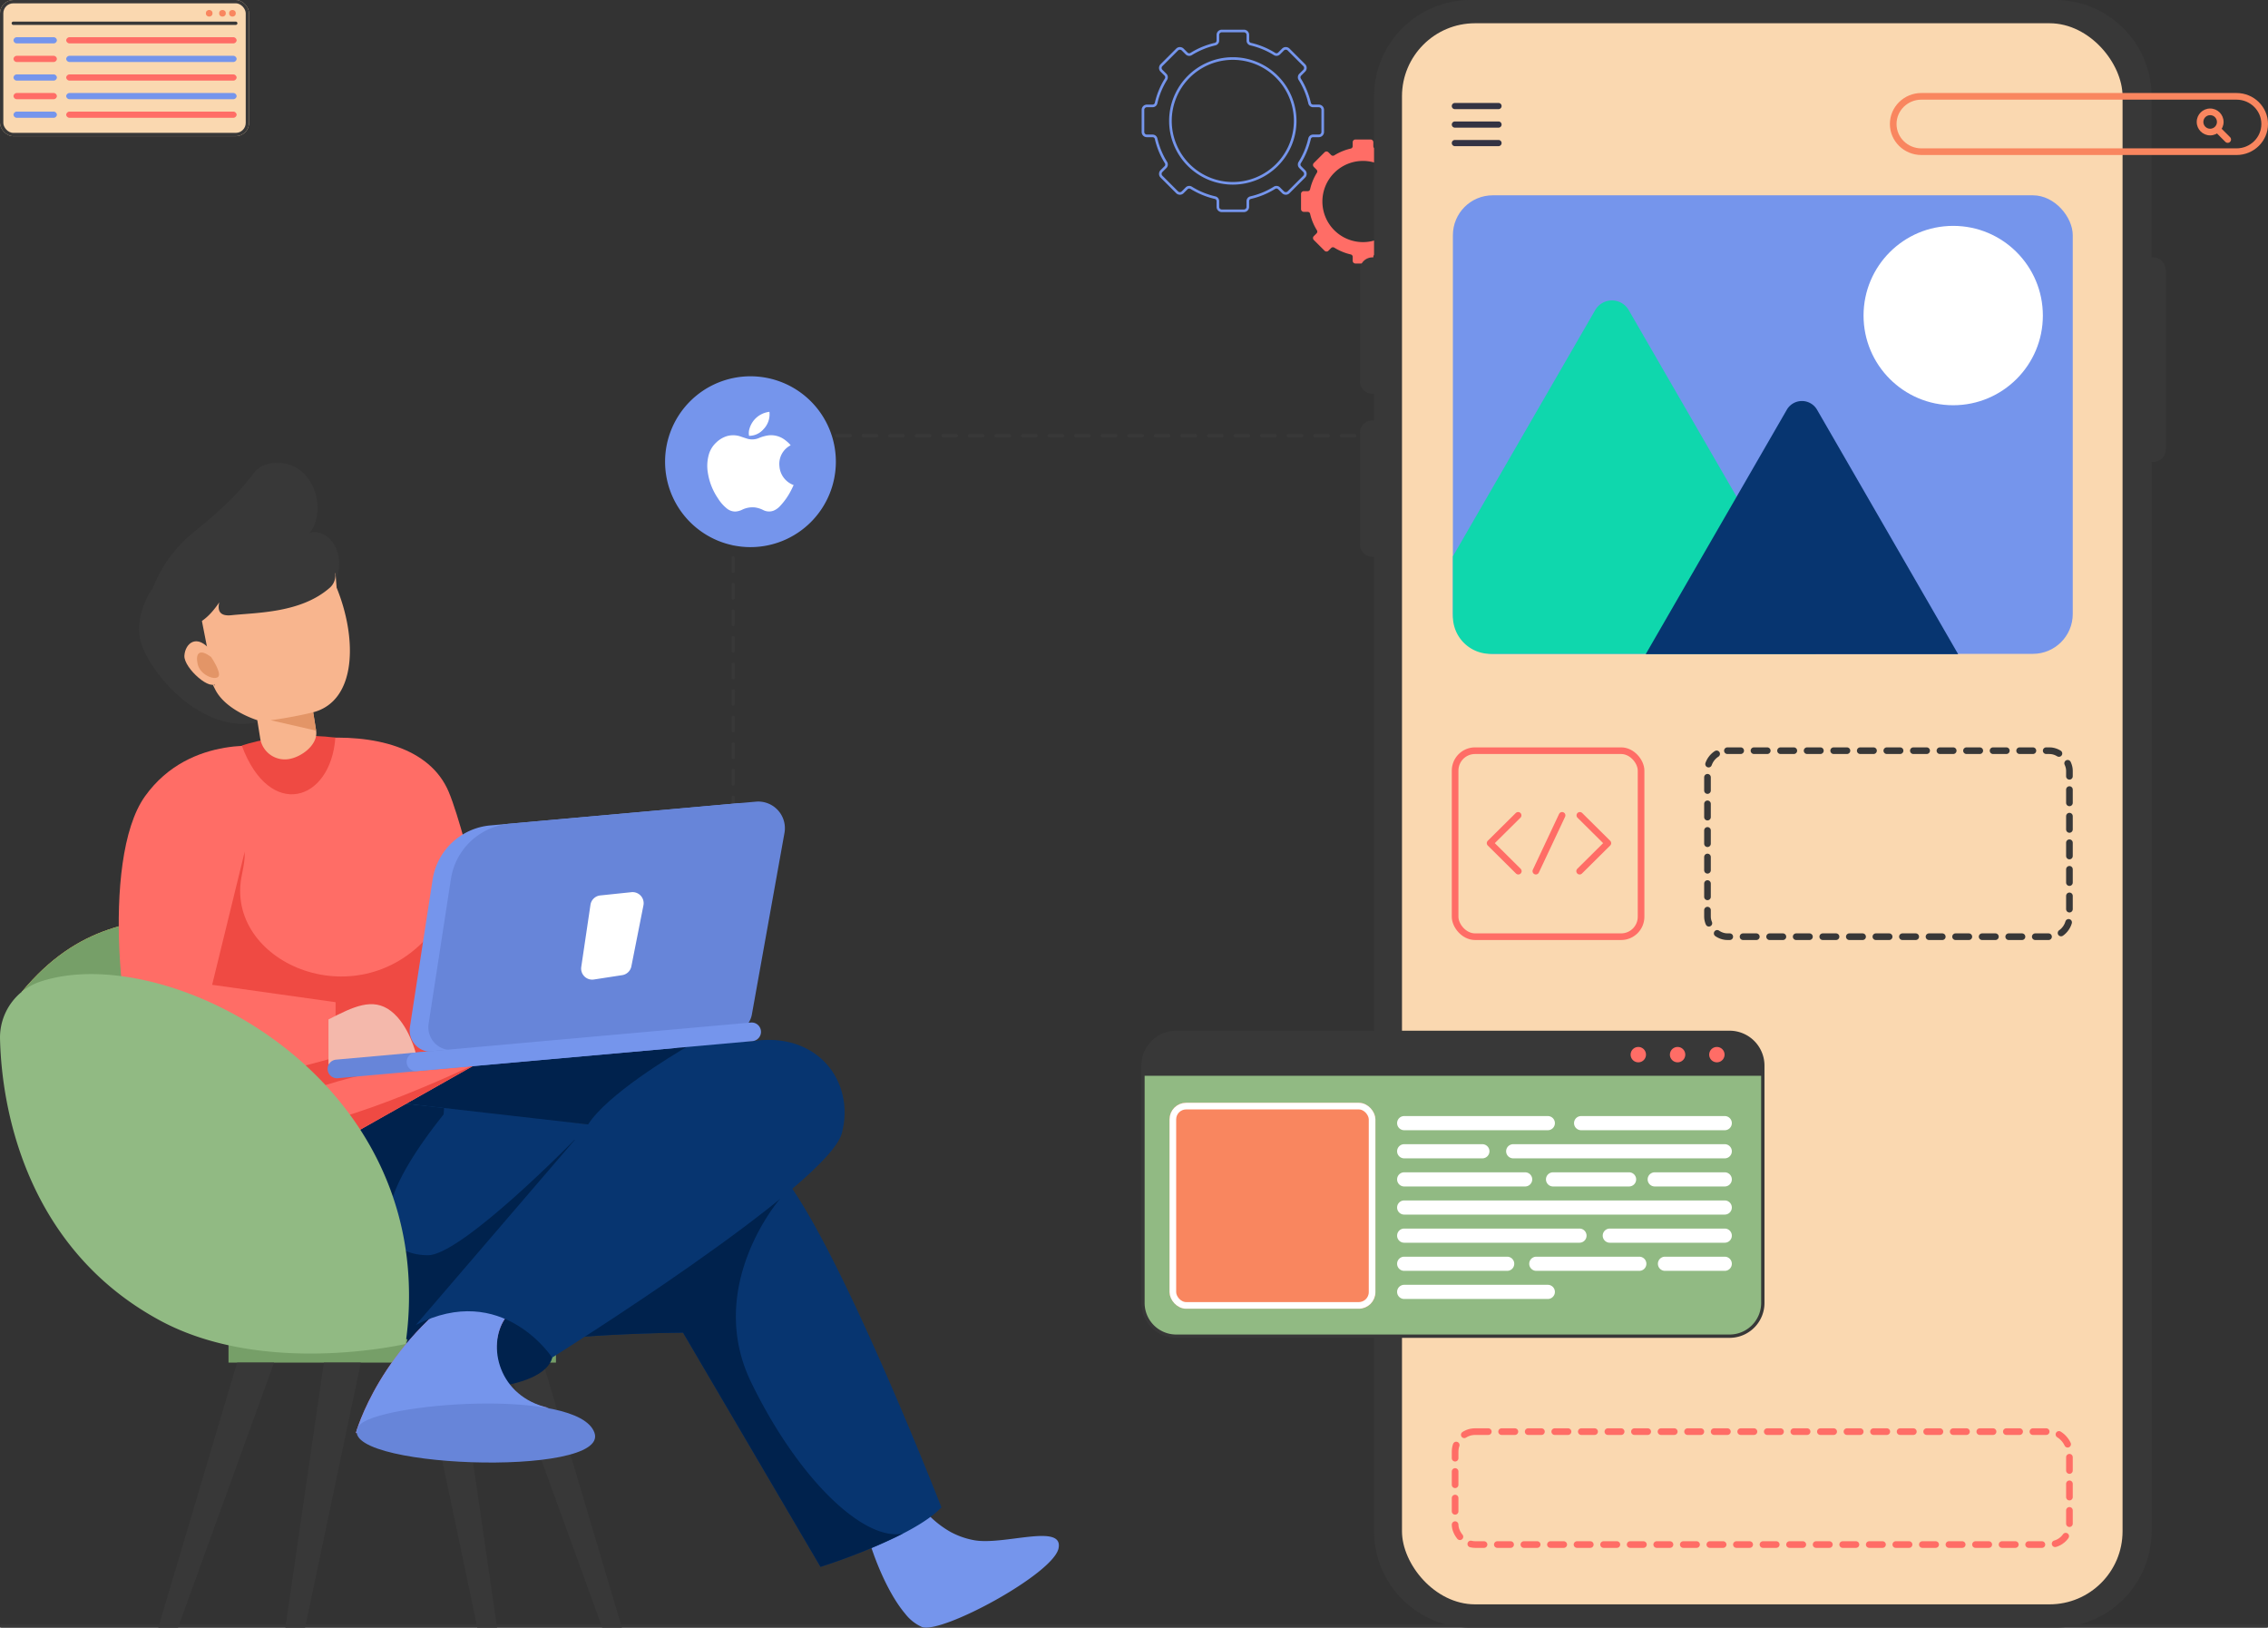 <svg xmlns="http://www.w3.org/2000/svg" width="683.001" height="490" viewBox="0 0 683.001 490">
  <rect x="0" y="0" width="683.001" height="490" fill="#333333" stroke="none"/>
  <g id="Group_27228" data-name="Group 27228" transform="translate(-276.999 -1864)">
    <path id="Path_30040" data-name="Path 30040" d="M-23672.2,13743v-112.818h190.533" transform="translate(24170 -11635)" fill="none" stroke="#383838" stroke-linecap="round" stroke-width="1" stroke-dasharray="4 4"/>
    <g id="Group_14554" data-name="Group 14554" transform="translate(-278.799 1725)">
      <g id="Group_12060" data-name="Group 12060" transform="translate(900 148.333)">
        <path id="Path_13788" data-name="Path 13788" d="M240.737,147.605v-6.663a1.179,1.179,0,0,0-1.18-1.18h-1.715a1.082,1.082,0,0,1-1.059-.831,23.57,23.57,0,0,0-2.968-7.2,1.1,1.1,0,0,1,.144-1.364l1.206-1.206a1.181,1.181,0,0,0,0-1.669l-4.711-4.711a1.18,1.18,0,0,0-1.669,0l-1.2,1.2a1.1,1.1,0,0,1-1.364.143,23.589,23.589,0,0,0-7.2-2.971,1.081,1.081,0,0,1-.83-1.058v-1.71a1.18,1.18,0,0,0-1.18-1.18H210.34a1.18,1.18,0,0,0-1.18,1.18V120.1a1.082,1.082,0,0,1-.831,1.059,23.575,23.575,0,0,0-7.206,2.971,1.1,1.1,0,0,1-1.364-.144l-1.2-1.2a1.18,1.18,0,0,0-1.669,0l-4.711,4.711a1.181,1.181,0,0,0,0,1.669l1.2,1.2a1.1,1.1,0,0,1,.143,1.363,23.614,23.614,0,0,0-2.969,7.2,1.081,1.081,0,0,1-1.058.831h-1.713a1.18,1.18,0,0,0-1.18,1.18v6.663a1.18,1.18,0,0,0,1.18,1.18H189.5a1.082,1.082,0,0,1,1.058.83,23.6,23.6,0,0,0,2.969,7.2,1.1,1.1,0,0,1-.143,1.364l-1.206,1.206a1.18,1.18,0,0,0,0,1.669l4.711,4.711a1.18,1.18,0,0,0,1.669,0l1.207-1.208a1.1,1.1,0,0,1,1.364-.143,23.592,23.592,0,0,0,7.2,2.965,1.082,1.082,0,0,1,.831,1.059v1.718a1.18,1.18,0,0,0,1.18,1.18H217a1.18,1.18,0,0,0,1.18-1.18v-1.719a1.083,1.083,0,0,1,.831-1.059,23.585,23.585,0,0,0,7.2-2.965,1.1,1.1,0,0,1,1.363.143l1.208,1.208a1.18,1.18,0,0,0,1.669,0l4.711-4.711a1.18,1.18,0,0,0,0-1.669l-1.207-1.207a1.1,1.1,0,0,1-.144-1.364,23.565,23.565,0,0,0,2.969-7.2,1.082,1.082,0,0,1,1.058-.831h1.716A1.18,1.18,0,0,0,240.737,147.605Zm-27.068,15.454a18.783,18.783,0,1,1,18.775-18.791A18.78,18.78,0,0,1,213.669,163.059Z" transform="translate(-186.604 -117.207)" fill="none" stroke="#7595ec" stroke-miterlimit="10" stroke-width="0.79"/>
        <path id="Path_13789" data-name="Path 13789" d="M297.6,187.762v-4.595a.814.814,0,0,0-.814-.814h-1.183a.746.746,0,0,1-.73-.573,16.265,16.265,0,0,0-2.046-4.967.757.757,0,0,1,.1-.941l.831-.831a.814.814,0,0,0,0-1.151l-3.249-3.249a.814.814,0,0,0-1.151,0l-.831.831a.759.759,0,0,1-.941.1,16.253,16.253,0,0,0-4.969-2.049.747.747,0,0,1-.573-.73v-1.179a.813.813,0,0,0-.814-.814H276.64a.813.813,0,0,0-.814.814v1.179a.747.747,0,0,1-.573.73,16.269,16.269,0,0,0-4.97,2.048.759.759,0,0,1-.941-.1l-.83-.829a.814.814,0,0,0-1.151,0l-3.248,3.249a.814.814,0,0,0,0,1.151l.831.831a.758.758,0,0,1,.1.94A16.261,16.261,0,0,0,263,181.782a.746.746,0,0,1-.73.572h-1.181a.814.814,0,0,0-.814.814v4.595a.814.814,0,0,0,.814.814h1.182a.746.746,0,0,1,.73.572,16.289,16.289,0,0,0,2.048,4.968.757.757,0,0,1-.1.941l-.832.831a.814.814,0,0,0,0,1.151l3.248,3.249a.814.814,0,0,0,1.151,0l.833-.833a.757.757,0,0,1,.94-.1,16.281,16.281,0,0,0,4.967,2.045.746.746,0,0,1,.573.73v1.185a.814.814,0,0,0,.814.814h4.595a.814.814,0,0,0,.814-.814v-1.186a.746.746,0,0,1,.573-.73,16.285,16.285,0,0,0,4.967-2.046.758.758,0,0,1,.94.1l.833.833a.813.813,0,0,0,1.151,0l3.249-3.249a.814.814,0,0,0,0-1.151l-.833-.832a.759.759,0,0,1-.1-.941,16.268,16.268,0,0,0,2.047-4.967.746.746,0,0,1,.73-.572h1.183A.814.814,0,0,0,297.6,187.762Zm-18.668,9.928a12.223,12.223,0,1,1,12.218-12.228A12.221,12.221,0,0,1,278.937,197.69Z" transform="translate(-212.672 -134.132)" fill="#ff6d66"/>
      </g>
      <path id="Path_13787" data-name="Path 13787" d="M706.875,473.984h-.461V425.568A29.057,29.057,0,0,0,677.366,396.5H501.3a29.057,29.057,0,0,0-29.047,29.067v48.416h-.461A3.793,3.793,0,0,0,468,477.778v33.491a3.794,3.794,0,0,0,3.792,3.795h.461v7.988h-.461A3.793,3.793,0,0,0,468,526.847v33.491a3.794,3.794,0,0,0,3.792,3.795h.461v293.3A29.057,29.057,0,0,0,501.3,886.5H677.366a29.057,29.057,0,0,0,29.047-29.066V535.6h.461a3.793,3.793,0,0,0,3.792-3.795V477.778A3.793,3.793,0,0,0,706.875,473.984Z" transform="translate(497.333 -257.501)" fill="#383838"/>
      <rect id="Rectangle_3485" data-name="Rectangle 3485" width="217" height="476" rx="22" transform="translate(978 146)" fill="#fad8b0"/>
      <path id="Union_305" data-name="Union 305" d="M.93,13a.928.928,0,1,1,0-1.857H14.072a.928.928,0,1,1,0,1.857Zm0-5.571a.928.928,0,1,1,0-1.857H14.072a.928.928,0,1,1,0,1.857Zm0-5.571A.929.929,0,0,1,.93,0H14.072a.929.929,0,0,1,0,1.858Z" transform="translate(993 170)" fill="#333343"/>
      <g id="Group_12061" data-name="Group 12061" transform="translate(1124.933 167)">
        <g id="Path_13878" data-name="Path 13878" transform="translate(-420.984 -158.838)" fill="none" stroke-miterlimit="10">
          <path d="M525.373,177.5H430.462a9.406,9.406,0,0,1-9.478-9.333h0a9.406,9.406,0,0,1,9.478-9.333h94.911a9.406,9.406,0,0,1,9.478,9.333h0A9.406,9.406,0,0,1,525.373,177.5Z" stroke="none"/>
          <path d="M 525.373 175.505 C 529.496 175.505 532.851 172.215 532.851 168.171 C 532.851 164.128 529.496 160.838 525.373 160.838 L 430.462 160.838 C 426.339 160.838 422.984 164.128 422.984 168.171 C 422.984 172.215 426.339 175.505 430.462 175.505 L 525.373 175.505 M 525.373 177.505 L 430.462 177.505 C 425.227 177.505 420.984 173.326 420.984 168.171 C 420.984 163.017 425.227 158.838 430.462 158.838 L 525.373 158.838 C 530.607 158.838 534.851 163.017 534.851 168.171 C 534.851 173.326 530.607 177.505 525.373 177.505 Z" stroke="none" fill="#f9865f"/>
        </g>
        <g id="Group_12034" data-name="Group 12034" transform="translate(92.4 4.667)">
          <g id="Path_13879" data-name="Path 13879" transform="translate(-515.669 -162.694)" fill="none" stroke-miterlimit="10">
            <path d="M523.76,166.74a4.045,4.045,0,1,1-4.045-4.046A4.045,4.045,0,0,1,523.76,166.74Z" stroke="none"/>
            <path d="M 519.714 168.784 C 520.842 168.784 521.76 167.867 521.76 166.74 C 521.76 165.612 520.842 164.694 519.714 164.694 C 518.587 164.694 517.669 165.612 517.669 166.74 C 517.669 167.867 518.587 168.784 519.714 168.784 M 519.714 170.784 C 517.48 170.784 515.669 168.973 515.669 166.74 C 515.669 164.505 517.48 162.694 519.714 162.694 C 521.948 162.694 523.76 164.505 523.76 166.74 C 523.76 168.973 521.948 170.784 519.714 170.784 Z" stroke="none" fill="#f9865f"/>
          </g>
          <line id="Line_205" data-name="Line 205" x2="2.647" y2="2.647" transform="translate(6.687 6.686)" fill="none" stroke="#f9865f" stroke-linecap="round" stroke-miterlimit="10" stroke-width="2"/>
        </g>
      </g>
      <g id="Group_12062" data-name="Group 12062" transform="translate(993.332 197.8)">
        <rect id="Rectangle_3505" data-name="Rectangle 3505" width="186.668" height="138.045" rx="12" transform="translate(0 0)" fill="#7595ec"/>
        <circle id="Ellipse_551" data-name="Ellipse 551" cx="27" cy="27" r="27" transform="translate(123.668 9.2)" fill="#fff"/>
        <path id="Path_13818" data-name="Path 13818" d="M415.443,236.323H317.5a11.3,11.3,0,0,1-11.3-11.282V206.96l42.86-74.131a5.826,5.826,0,0,1,10.083,0L391.506,188.8l24.034,41.568A5.7,5.7,0,0,1,415.443,236.323Z" transform="translate(-306.2 -98.277)" fill="#0fd7ad"/>
        <path id="Path_13819" data-name="Path 13819" d="M442.136,228.346H348.06l27.608-47.808,14.872-25.763a5.261,5.261,0,0,1,9.115,0Z" transform="translate(-289.985 -90.213)" fill="#073570"/>
      </g>
      <g id="Rectangle_3500" data-name="Rectangle 3500" transform="translate(993 569)" fill="none" stroke="#ff6d66" stroke-linecap="round" stroke-linejoin="round" stroke-width="2" stroke-dasharray="4">
        <rect width="187" height="36" rx="7" stroke="none"/>
        <rect x="1" y="1" width="185" height="34" rx="6" fill="none"/>
      </g>
      <g id="Group_12064" data-name="Group 12064" transform="translate(900 449.8)">
        <path id="Path_13797" data-name="Path 13797" d="M492.866,271.071V342.41a10.013,10.013,0,0,1-9.975,10.057H316.175A10.013,10.013,0,0,1,306.2,342.41V271.071A10.025,10.025,0,0,1,316.175,261H482.891A10.025,10.025,0,0,1,492.866,271.071Z" transform="translate(-306.2 -261)" fill="#91ba83" stroke="#383838" stroke-width="1"/>
        <g id="Rectangle_3503" data-name="Rectangle 3503" transform="translate(7.999 21.2)" fill="#f9865f" stroke="#fff" stroke-width="2">
          <rect width="62" height="62" rx="5" stroke="none"/>
          <rect x="1" y="1" width="60" height="60" rx="4" fill="none"/>
        </g>
        <g id="Group_12063" data-name="Group 12063" transform="translate(76.533 25.2)">
          <path id="Path_13798" data-name="Path 13798" d="M407.309,282.767H364.054a2.129,2.129,0,0,1-2.13-2.13h0a2.129,2.129,0,0,1,2.13-2.13h43.256a2.13,2.13,0,0,1,2.131,2.13h0A2.13,2.13,0,0,1,407.309,282.767Z" transform="translate(-361.924 -278.508)" fill="#fff"/>
          <path id="Path_13799" data-name="Path 13799" d="M387.6,288.9H364.054a2.13,2.13,0,0,1-2.13-2.13h0a2.13,2.13,0,0,1,2.13-2.131H387.6a2.13,2.13,0,0,1,2.13,2.131h0A2.13,2.13,0,0,1,387.6,288.9Z" transform="translate(-361.924 -276.17)" fill="#fff"/>
          <path id="Path_13800" data-name="Path 13800" d="M450.98,288.9H387.271a2.13,2.13,0,0,1-2.13-2.13h0a2.13,2.13,0,0,1,2.13-2.131H450.98a2.131,2.131,0,0,1,2.13,2.131h0A2.131,2.131,0,0,1,450.98,288.9Z" transform="translate(-352.309 -276.17)" fill="#fff"/>
          <path id="Path_13801" data-name="Path 13801" d="M400.482,295.026H364.054a2.13,2.13,0,0,1-2.13-2.13h0a2.129,2.129,0,0,1,2.13-2.13h36.429a2.13,2.13,0,0,1,2.13,2.13h0A2.131,2.131,0,0,1,400.482,295.026Z" transform="translate(-361.924 -273.831)" fill="#fff"/>
          <path id="Path_13802" data-name="Path 13802" d="M418.993,295.026h-22.9a2.13,2.13,0,0,1-2.129-2.13h0a2.129,2.129,0,0,1,2.129-2.13h22.9a2.13,2.13,0,0,1,2.13,2.13h0A2.131,2.131,0,0,1,418.993,295.026Z" transform="translate(-349.136 -273.831)" fill="#fff"/>
          <path id="Path_13803" data-name="Path 13803" d="M439.081,295.026h-21.09a2.131,2.131,0,0,1-2.13-2.13h0a2.13,2.13,0,0,1,2.13-2.13h21.09a2.13,2.13,0,0,1,2.13,2.13h0A2.131,2.131,0,0,1,439.081,295.026Z" transform="translate(-340.411 -273.831)" fill="#fff"/>
          <path id="Path_13804" data-name="Path 13804" d="M460.58,301.155H364.067a2.136,2.136,0,0,1-2.143-2.13h0a2.136,2.136,0,0,1,2.143-2.13H460.58a2.137,2.137,0,0,1,2.143,2.13h0A2.137,2.137,0,0,1,460.58,301.155Z" transform="translate(-361.924 -271.492)" fill="#fff"/>
          <path id="Path_13805" data-name="Path 13805" d="M416.844,307.284H364.054a2.129,2.129,0,0,1-2.13-2.13h0a2.129,2.129,0,0,1,2.13-2.13h52.791a2.13,2.13,0,0,1,2.13,2.13h0A2.13,2.13,0,0,1,416.844,307.284Z" transform="translate(-361.924 -269.154)" fill="#fff"/>
          <path id="Path_13806" data-name="Path 13806" d="M442.858,307.284H408.24a2.13,2.13,0,0,1-2.13-2.13h0a2.13,2.13,0,0,1,2.13-2.13h34.618a2.13,2.13,0,0,1,2.13,2.13h0A2.13,2.13,0,0,1,442.858,307.284Z" transform="translate(-344.187 -269.154)" fill="#fff"/>
          <path id="Path_13807" data-name="Path 13807" d="M395.07,313.413H364.054a2.129,2.129,0,0,1-2.13-2.13h0a2.13,2.13,0,0,1,2.13-2.13H395.07a2.13,2.13,0,0,1,2.13,2.13h0A2.129,2.129,0,0,1,395.07,313.413Z" transform="translate(-361.924 -266.815)" fill="#fff"/>
          <path id="Path_13808" data-name="Path 13808" d="M423.478,313.413H392.462a2.129,2.129,0,0,1-2.13-2.13h0a2.13,2.13,0,0,1,2.13-2.13h31.017a2.13,2.13,0,0,1,2.13,2.13h0A2.129,2.129,0,0,1,423.478,313.413Z" transform="translate(-350.543 -266.815)" fill="#fff"/>
          <path id="Path_13809" data-name="Path 13809" d="M438.217,313.413h-18a2.129,2.129,0,0,1-2.13-2.13h0a2.13,2.13,0,0,1,2.13-2.13h18a2.131,2.131,0,0,1,2.13,2.13h0A2.13,2.13,0,0,1,438.217,313.413Z" transform="translate(-339.547 -266.815)" fill="#fff"/>
          <path id="Path_13810" data-name="Path 13810" d="M407.309,319.543H364.054a2.13,2.13,0,0,1-2.13-2.131h0a2.13,2.13,0,0,1,2.13-2.13h43.256a2.131,2.131,0,0,1,2.131,2.13h0A2.132,2.132,0,0,1,407.309,319.543Z" transform="translate(-361.924 -264.477)" fill="#fff"/>
          <path id="Path_13811" data-name="Path 13811" d="M445.27,282.767H402.013a2.129,2.129,0,0,1-2.13-2.13h0a2.129,2.129,0,0,1,2.13-2.13H445.27a2.13,2.13,0,0,1,2.13,2.13h0A2.13,2.13,0,0,1,445.27,282.767Z" transform="translate(-346.599 -278.508)" fill="#fff"/>
        </g>
        <path id="Path_13812" data-name="Path 13812" d="M492.866,271.07v3H306.2v-3A10.024,10.024,0,0,1,316.175,261H482.891A10.024,10.024,0,0,1,492.866,271.07Z" transform="translate(-306.2 -261)" fill="#383838"/>
        <g id="Group_12012" data-name="Group 12012" transform="translate(146.856 4.394)">
          <path id="Path_13813" data-name="Path 13813" d="M416.68,266.478a2.313,2.313,0,1,1-2.313-2.311A2.313,2.313,0,0,1,416.68,266.478Z" transform="translate(-412.055 -264.167)" fill="#ff6d66"/>
          <path id="Path_13814" data-name="Path 13814" d="M425.208,266.478a2.313,2.313,0,1,1-2.313-2.311A2.313,2.313,0,0,1,425.208,266.478Z" transform="translate(-408.752 -264.167)" fill="#ff6d66"/>
          <path id="Path_13815" data-name="Path 13815" d="M433.736,266.478a2.313,2.313,0,1,1-2.313-2.311A2.313,2.313,0,0,1,433.736,266.478Z" transform="translate(-405.449 -264.167)" fill="#ff6d66"/>
        </g>
      </g>
      <g id="Group_12065" data-name="Group 12065" transform="translate(993.333 363.934)">
        <g id="Rectangle_3501" data-name="Rectangle 3501" transform="translate(75.667 0.066)" fill="none" stroke="#383838" stroke-linecap="round" stroke-linejoin="round" stroke-width="2" stroke-dasharray="4">
          <rect width="111" height="58" rx="7" stroke="none"/>
          <rect x="1" y="1" width="109" height="56" rx="6" fill="none"/>
        </g>
        <g id="Rectangle_3504" data-name="Rectangle 3504" transform="translate(-0.333 0.066)" fill="none" stroke="#ff6d66" stroke-miterlimit="10" stroke-width="2">
          <rect width="58" height="58" rx="7" stroke="none"/>
          <rect x="1" y="1" width="56" height="56" rx="6" fill="none"/>
        </g>
      </g>
      <g id="Group_12015" data-name="Group 12015" transform="translate(1004.533 384.467)">
        <path id="Path_13816" data-name="Path 13816" d="M330.7,230.071l-8.438,8.367,8.5,8.433" transform="translate(-322.26 -230.071)" fill="none" stroke="#ff6d66" stroke-linecap="round" stroke-linejoin="round" stroke-width="2"/>
        <path id="Path_13817" data-name="Path 13817" d="M340.947,230.071l8.438,8.367-8.5,8.433" transform="translate(-313.918 -230.071)" fill="none" stroke="#ff6d66" stroke-linecap="round" stroke-linejoin="round" stroke-width="2"/>
        <line id="Line_203" data-name="Line 203" x1="7.902" y2="16.8" transform="translate(13.782)" fill="none" stroke="#ff6d66" stroke-linecap="round" stroke-linejoin="round" stroke-width="2"/>
      </g>
    </g>
    <g id="Group_12070" data-name="Group 12070" transform="translate(277.332 1864)">
      <g id="Rectangle_3526" data-name="Rectangle 3526" transform="translate(-0.333)" fill="#fad8b0" stroke="#383838" stroke-width="1">
        <rect width="75" height="41" rx="4" stroke="none"/>
        <rect x="0.5" y="0.5" width="74" height="40" rx="3.5" fill="none"/>
      </g>
      <line id="Line_206" data-name="Line 206" x2="67" transform="translate(3.667 7)" fill="none" stroke="#383838" stroke-linecap="round" stroke-miterlimit="10" stroke-width="1"/>
      <path id="Path_13889" data-name="Path 13889" d="M172.488,313.648H161.573a1.012,1.012,0,0,1-1.076-.933h0a1.013,1.013,0,0,1,1.076-.934h10.916a1.013,1.013,0,0,1,1.076.934h0A1.012,1.012,0,0,1,172.488,313.648Z" transform="translate(-156.764 -300.581)" fill="#7595ec"/>
      <path id="Path_13895" data-name="Path 13895" d="M227.707,313.648H178.619a1.041,1.041,0,0,1-1.122-.933h0a1.042,1.042,0,0,1,1.122-.934h49.088a1.042,1.042,0,0,1,1.123.934h0A1.041,1.041,0,0,1,227.707,313.648Z" transform="translate(-157.897 -300.581)" fill="#ff6d66"/>
      <g id="Group_12069" data-name="Group 12069" transform="translate(61.6 2.8)">
        <circle id="Ellipse_554" data-name="Ellipse 554" cx="1" cy="1" r="1" transform="translate(0.066 0.2)" fill="#f9865f"/>
        <circle id="Ellipse_555" data-name="Ellipse 555" cx="1" cy="1" r="1" transform="translate(4.066 0.2)" fill="#f9865f"/>
        <circle id="Ellipse_556" data-name="Ellipse 556" cx="1" cy="1" r="1" transform="translate(7.066 0.2)" fill="#f9865f"/>
      </g>
      <path id="Path_13913" data-name="Path 13913" d="M172.488,313.648H161.573a1.012,1.012,0,0,1-1.076-.933h0a1.013,1.013,0,0,1,1.076-.934h10.916a1.013,1.013,0,0,1,1.076.934h0A1.012,1.012,0,0,1,172.488,313.648Z" transform="translate(-156.764 -294.981)" fill="#ff6d66"/>
      <path id="Path_13914" data-name="Path 13914" d="M227.707,313.648H178.619a1.041,1.041,0,0,1-1.122-.933h0a1.042,1.042,0,0,1,1.122-.934h49.088a1.042,1.042,0,0,1,1.123.934h0A1.041,1.041,0,0,1,227.707,313.648Z" transform="translate(-157.897 -294.981)" fill="#7595ec"/>
      <path id="Path_13915" data-name="Path 13915" d="M172.488,313.648H161.573a1.012,1.012,0,0,1-1.076-.933h0a1.013,1.013,0,0,1,1.076-.934h10.916a1.013,1.013,0,0,1,1.076.934h0A1.012,1.012,0,0,1,172.488,313.648Z" transform="translate(-156.764 -289.381)" fill="#7595ec"/>
      <path id="Path_13916" data-name="Path 13916" d="M227.707,313.648H178.619a1.041,1.041,0,0,1-1.122-.933h0a1.042,1.042,0,0,1,1.122-.934h49.088a1.042,1.042,0,0,1,1.123.934h0A1.041,1.041,0,0,1,227.707,313.648Z" transform="translate(-157.897 -289.381)" fill="#ff6d66"/>
      <path id="Path_13917" data-name="Path 13917" d="M172.488,313.648H161.573a1.012,1.012,0,0,1-1.076-.933h0a1.013,1.013,0,0,1,1.076-.934h10.916a1.013,1.013,0,0,1,1.076.934h0A1.012,1.012,0,0,1,172.488,313.648Z" transform="translate(-156.764 -283.781)" fill="#ff6d66"/>
      <path id="Path_13918" data-name="Path 13918" d="M227.707,313.648H178.619a1.041,1.041,0,0,1-1.122-.933h0a1.042,1.042,0,0,1,1.122-.934h49.088a1.042,1.042,0,0,1,1.123.934h0A1.041,1.041,0,0,1,227.707,313.648Z" transform="translate(-157.897 -283.781)" fill="#7595ec"/>
      <path id="Path_13919" data-name="Path 13919" d="M172.488,313.648H161.573a1.012,1.012,0,0,1-1.076-.933h0a1.013,1.013,0,0,1,1.076-.934h10.916a1.013,1.013,0,0,1,1.076.934h0A1.012,1.012,0,0,1,172.488,313.648Z" transform="translate(-156.764 -278.181)" fill="#7595ec"/>
      <path id="Path_13920" data-name="Path 13920" d="M227.707,313.648H178.619a1.041,1.041,0,0,1-1.122-.933h0a1.042,1.042,0,0,1,1.122-.934h49.088a1.042,1.042,0,0,1,1.123.934h0A1.041,1.041,0,0,1,227.707,313.648Z" transform="translate(-157.897 -278.181)" fill="#ff6d66"/>
    </g>
    <rect id="Rectangle_3553" data-name="Rectangle 3553" width="683" height="1" rx="0.5" transform="translate(277 2353)" fill="#383838"/>
    <g id="Group_13046" data-name="Group 13046" transform="translate(-693 -2054.136)">
      <path id="Path_14206" data-name="Path 14206" d="M401.442,322.868V331.7h98.614V321.059Z" transform="translate(637.371 3996.661)" fill="#769f68"/>
      <path id="Path_14207" data-name="Path 14207" d="M425.815,324.071l-4.217,11.62-24.711,68.144h-5.944l20.274-68.144,3.464-11.62Z" transform="translate(626.72 4004.301)" fill="#383838"/>
      <path id="Path_14208" data-name="Path 14208" d="M432.626,324.071l-2.443,11.62-14.342,68.144h-5.931l9.894-68.144,1.689-11.62Z" transform="translate(646.036 4004.301)" fill="#383838"/>
      <path id="Path_14209" data-name="Path 14209" d="M452.92,403.835h-5.931l-14.33-68.144-2.443-11.62h11.122l1.689,11.62Z" transform="translate(666.763 4004.301)" fill="#383838"/>
      <path id="Path_14210" data-name="Path 14210" d="M477.677,403.835h-5.931l-24.723-68.144-4.218-11.62h11.134l3.464,11.62Z" transform="translate(679.608 4004.301)" fill="#383838"/>
      <path id="Path_14215" data-name="Path 14215" d="M370.6,280.621c17.012-20.493,34.606-21.826,53.629-23.157S547.5,349.4,547.5,349.4V371.39l-66.63,8.153-65.916-47.907Z" transform="translate(605.92 3936.16)" fill="#ffc55a"/>
      <path id="Path_14216" data-name="Path 14216" d="M370.6,280.621c17.012-20.493,34.606-21.826,53.629-23.157S547.5,349.4,547.5,349.4V371.39l-66.63,8.153-65.916-47.907Z" transform="translate(605.92 3936.16)" fill="#769f68"/>
      <path id="Path_14217" data-name="Path 14217" d="M553.975,361.09c-1.616,7.718-35.175,25.828-41.131,23.666a13.147,13.147,0,0,1-5.069-4.023l-.012-.012c-4.29-5.069-8.349-13.82-10.865-22.1l12.166-16.067a29.623,29.623,0,0,0,12.386,13.576,23.743,23.743,0,0,0,7.1,2.492C537.469,360.265,555.6,353.372,553.975,361.09Z" transform="translate(734.797 4023.202)" fill="#7595ec"/>
      <path id="Path_14219" data-name="Path 14219" d="M403.414,314.286c16.694,36.924,49.1,47.9,78.842,44.436a523.309,523.309,0,0,1,54.236-3.467l41.4,70.511s27.744-8.669,36.412-17.916c0,0-37.4-95.943-52.8-104.612s-125.212-18.495-125.212-18.495Z" transform="translate(639.202 3964.085)" fill="#073570"/>
      <path id="Path_14220" data-name="Path 14220" d="M602.666,415.759a180.088,180.088,0,0,1-24.773,10l-41.4-70.509a523.8,523.8,0,0,0-54.234,3.463c-29.754,3.477-62.158-7.51-78.846-44.436l32.877-29.536s11.814,1.058,28.247,2.783l-.146,2.019c-27.748,34.762-14.888,42.4-4.717,42.4s44.147-34.762,44.147-34.762l61.891,17.768s-22.827,26.219-8.691,55.291C571.148,399.289,590.852,418.069,602.666,415.759Z" transform="translate(639.203 3964.085)" fill="#00224d"/>
      <path id="Path_14221" data-name="Path 14221" d="M471.932,333.779c-2.621,10.107-32.078,11.743-39.2,5.633S427.6,327.8,430.9,323.953s24.724-10.859,24.724-10.859L473,316.779Z" transform="translate(664.397 3993.067)" fill="#00224d"/>
      <path id="Path_14222" data-name="Path 14222" d="M465.279,326.067c-5.356,8.072-2.712,23.286,12.512,26.692,0,0-33.842,5.89-57.373,7.7,0,0,7.241-26.668,35.838-45.13S465.279,326.067,465.279,326.067Z" transform="translate(656.749 3989.095)" fill="#d35473"/>
      <path id="Path_14223" data-name="Path 14223" d="M465.279,326.067c-5.356,8.072-2.008,23.422,13.215,26.83,0,0-34.546,5.752-58.076,7.563,0,0,7.241-26.668,35.838-45.13S465.279,326.067,465.279,326.067Z" transform="translate(656.749 3989.095)" fill="#7595ec"/>
      <path id="Path_14225" data-name="Path 14225" d="M421.2,336.881c4.816-6.808,66.13-11.721,70.954,2.069S412.263,349.523,421.2,336.881Z" transform="translate(656.868 4010.522)" fill="#6785d9"/>
      <path id="Path_14226" data-name="Path 14226" d="M532.272,276.413c19.441-2.987,31,12.038,26.955,27.645s-87.272,67.621-87.272,67.621-15.018-23.118-41.03-9.826L482.755,301.5l-54.871-6.25,26.522-14.977Z" transform="translate(664.318 3955.164)" fill="#073570"/>
      <path id="Path_14227" data-name="Path 14227" d="M513.831,276.673c-6.551,3.817-25.367,15.279-31.079,24.164l-54.867-6.248,21.7-12.251,45-4.717Z" transform="translate(664.354 3955.815)" fill="#00224d"/>
      <path id="Path_14228" data-name="Path 14228" d="M483.609,277.142l-45,4.716,4.825-2.723Z" transform="translate(675.323 3956.293)" fill="#61648a"/>
      <path id="Path_14229" data-name="Path 14229" d="M495.705,310.7v13.966l-7.111,4.023-.024.012-.1.048-71.614,40.44s-17.006-14.1-24.358-39.37V329.8q-.622-2.078-1.131-4.266c-6.539-27.932,18.159-82.056,18.159-82.056l15.837-9.589,13.869-2.589c17.174-1.361,34.2,2.577,39.879,16.1S495.705,310.7,495.705,310.7Z" transform="translate(626.029 3909.157)" fill="#ff6d66"/>
      <path id="Path_14230" data-name="Path 14230" d="M487.344,311.549,415.73,351.988s-17.006-14.1-24.358-39.37v-.012c1.2-8.276,4.144-27.469,5.857-29.681,2.2-2.844,23.933-53.649,18.5-27.7s34.153,43.514,56.262,18.3l15.473,26.083s-20.723,14.2-28.794,14.648-46.479,11.693-33.437,16.334C437.887,335.118,484.694,312.813,487.344,311.549Z" transform="translate(627.099 3926.357)" fill="#ef4a43"/>
      <path id="Path_14231" data-name="Path 14231" d="M430.7,232.67s-24.026-4.379-37.741,14.828-6.8,76.826,0,85.12,57.4-6.549,57.4-6.549V309.482l-37.173-5.236Z" transform="translate(620.7 3910.372)" fill="#ff6d66"/>
      <path id="Path_14232" data-name="Path 14232" d="M431.585,231.319c-1.363,19.32-19.793,25.007-28.171,2.411C403.414,233.73,415.275,229.282,431.585,231.319Z" transform="translate(639.404 3908.88)" fill="#ef4a43"/>
      <path id="Path_14233" data-name="Path 14233" d="M446.78,224.857s-21.15,37.851-30.521,40-31.8-12.617-26.5-32.258a41.194,41.194,0,0,1,14.023-21.7c6.551-5.249,12.868-10.861,17.882-17.592,1.323-1.774,3.493-3.089,7.014-3.149,11.219-.194,15.351,14.354,9.856,21.1C442.951,209.785,449.491,215.2,446.78,224.857Z" transform="translate(624.695 3867.323)" fill="#383838"/>
      <path id="Path_14234" data-name="Path 14234" d="M432.06,243.984a15.217,15.217,0,0,1-6.28,4.561c-15.426,5.489-32.183-10.4-36.795-22.408-2.579-6.713,1.046-14.524,3.224-17.329,2.86,2.692,5.287,11.476,11.256,2.516l3.353-.538Z" transform="translate(623.806 3886.397)" fill="#383838"/>
      <path id="Path_14235" data-name="Path 14235" d="M438.8,210.932c6.185,15.113,6.175,34.03-7.053,37.529l.884,5.512c.655,4.082-4.174,7.922-8.258,8.578h0a7.488,7.488,0,0,1-8.578-6.207l-.884-5.512s-9.436-2.846-12.664-9.221-.172-1.076-.172-1.076l-5.354-27.266,41.738-6.693Z" transform="translate(632.57 3884.115)" fill="#f8b58e"/>
      <path id="Path_14236" data-name="Path 14236" d="M403.011,219.753c-4.369-5.623-7.933-2.4-8.153,1.307s8.333,11.274,9.632,7.922S403.011,219.753,403.011,219.753Z" transform="translate(630.669 3894.483)" fill="#f8b58e"/>
      <path id="Path_14240" data-name="Path 14240" d="M420.514,227.284a126.864,126.864,0,0,1-12.807,2.379L421.4,232.8Z" transform="translate(643.79 3905.299)" fill="#e39567"/>
      <path id="Path_14241" data-name="Path 14241" d="M400.995,219.756c-3.521-2.68-4.793-1.143-4.063,2.112s5.069,4.976,6.2,3.827S400.995,219.756,400.995,219.756Z" transform="translate(632.589 3896.191)" fill="#e39567"/>
      <path id="Path_14242" data-name="Path 14242" d="M440.4,207.649a4.937,4.937,0,0,1,.6,7.874c-8.667,7.623-21.88,7.457-29.641,8.278-9.025.955.732-12.265.732-12.265s-6.778,17.74-15.58,15.117-2.9-21.061,17.4-24.047C426.6,200.742,435.5,204.538,440.4,207.649Z" transform="translate(628.319 3879.552)" fill="#383838"/>
      <path id="Path_14243" data-name="Path 14243" d="M416.332,275.318c7.431-3.8,13.333-6.747,18.814-2.53s7.591,13.07,7.591,13.07l-26.4,2.951Z" transform="translate(652.59 3949.729)" fill="#f4b8ab"/>
      <path id="Path_14244" data-name="Path 14244" d="M428.526,308.214l6.842-44.418a19.315,19.315,0,0,1,17.37-16.3l74.423-6.656a8.027,8.027,0,0,1,8.636,9.28L525.9,305.212a6.455,6.455,0,0,1-5.965,5.3L435.3,315.643A6.458,6.458,0,0,1,428.526,308.214Z" transform="translate(664.915 3919.137)" fill="#7595ec"/>
      <path id="Path_14245" data-name="Path 14245" d="M431.318,307.466l6.717-43.6a19.719,19.719,0,0,1,17.736-16.642l74.1-6.628a8.026,8.026,0,0,1,8.636,9.28l-9.836,54.772a6.869,6.869,0,0,1-6.345,5.641l-83.81,5.077A6.867,6.867,0,0,1,431.318,307.466Z" transform="translate(667.757 3918.885)" fill="#6785d9"/>
      <path id="Path_14246" data-name="Path 14246" d="M459.745,255.042l9.383-.979a3.335,3.335,0,0,1,3.616,3.964l-3.635,18.365a3.337,3.337,0,0,1-2.765,2.648l-8.519,1.311a3.336,3.336,0,0,1-3.806-3.784l2.773-18.7A3.333,3.333,0,0,1,459.745,255.042Z" transform="translate(691.024 3932.671)" fill="#fff"/>
      <path id="Path_14247" data-name="Path 14247" d="M520.37,280.107l-101.093,9.039a2.809,2.809,0,0,1-3.046-2.546h0a2.81,2.81,0,0,1,2.546-3.046l101.091-9.039a2.806,2.806,0,0,1,3.046,2.546h0A2.806,2.806,0,0,1,520.37,280.107Z" transform="translate(652.441 3953.595)" fill="#6785d9"/>
      <path id="Path_14248" data-name="Path 14248" d="M532.151,279.052,431.06,288.093a2.809,2.809,0,0,1-3.046-2.546h0a2.806,2.806,0,0,1,2.546-3.046l101.091-9.039a2.806,2.806,0,0,1,3.046,2.544h0A2.806,2.806,0,0,1,532.151,279.052Z" transform="translate(664.46 3952.518)" fill="#7595ec"/>
      <path id="Path_14249" data-name="Path 14249" d="M489.5,377.592s-42.432,9.931-73.887-7.037c-33.973-18.331-45.069-51.4-47.622-75.529-.354-3.307-.536-6.442-.609-9.346a17.756,17.756,0,0,1,12.265-17.212c34.92-11.547,106.414,22.414,110.7,88.219A99.637,99.637,0,0,1,489.5,377.592Z" transform="translate(602.622 3945.152)" fill="#91ba83"/>
    </g>
    <path id="Path_30041" data-name="Path 30041" d="M25.715,0A25.715,25.715,0,1,1,0,25.715,25.715,25.715,0,0,1,25.715,0Z" transform="translate(477.285 1977.285)" fill="#7595ec"/>
    <path id="Union_577" data-name="Union 577" d="M5.927,29.117a12.109,12.109,0,0,1-2.7-3.056A18.7,18.7,0,0,1,.188,18.448a12.475,12.475,0,0,1,.38-5.961A7.989,7.989,0,0,1,2.738,9.18,7.961,7.961,0,0,1,6,7.273a6.9,6.9,0,0,1,4.2.2c.676.223,1.346.462,2.028.655a5.141,5.141,0,0,0,3.339-.264,11.417,11.417,0,0,1,2.845-.792,6.883,6.883,0,0,1,4.821,1.26,12.546,12.546,0,0,1,1.252,1.033,8.454,8.454,0,0,1,.621.686,6.285,6.285,0,0,0-3.385,6.253A6.525,6.525,0,0,0,26,22.031c-.265.547-.508,1.1-.793,1.632A20.183,20.183,0,0,1,21.862,28.4a5.514,5.514,0,0,1-1.949,1.357,3.853,3.853,0,0,1-3.1-.217,7.864,7.864,0,0,0-2.506-.777,7.109,7.109,0,0,0-3.778.672,5.3,5.3,0,0,1-1.9.552C8.544,30,8.463,30,8.378,30A4.013,4.013,0,0,1,5.927,29.117ZM12.581,7.208a4.21,4.21,0,0,1,.09-2.032,7.062,7.062,0,0,1,5.4-5.087c.134-.033.266-.059.4-.089h.239a6.436,6.436,0,0,1-1.8,5.23,5.722,5.722,0,0,1-4.125,1.977h-.2Z" transform="translate(490 1988)" fill="#fff"/>
  </g>
</svg>
